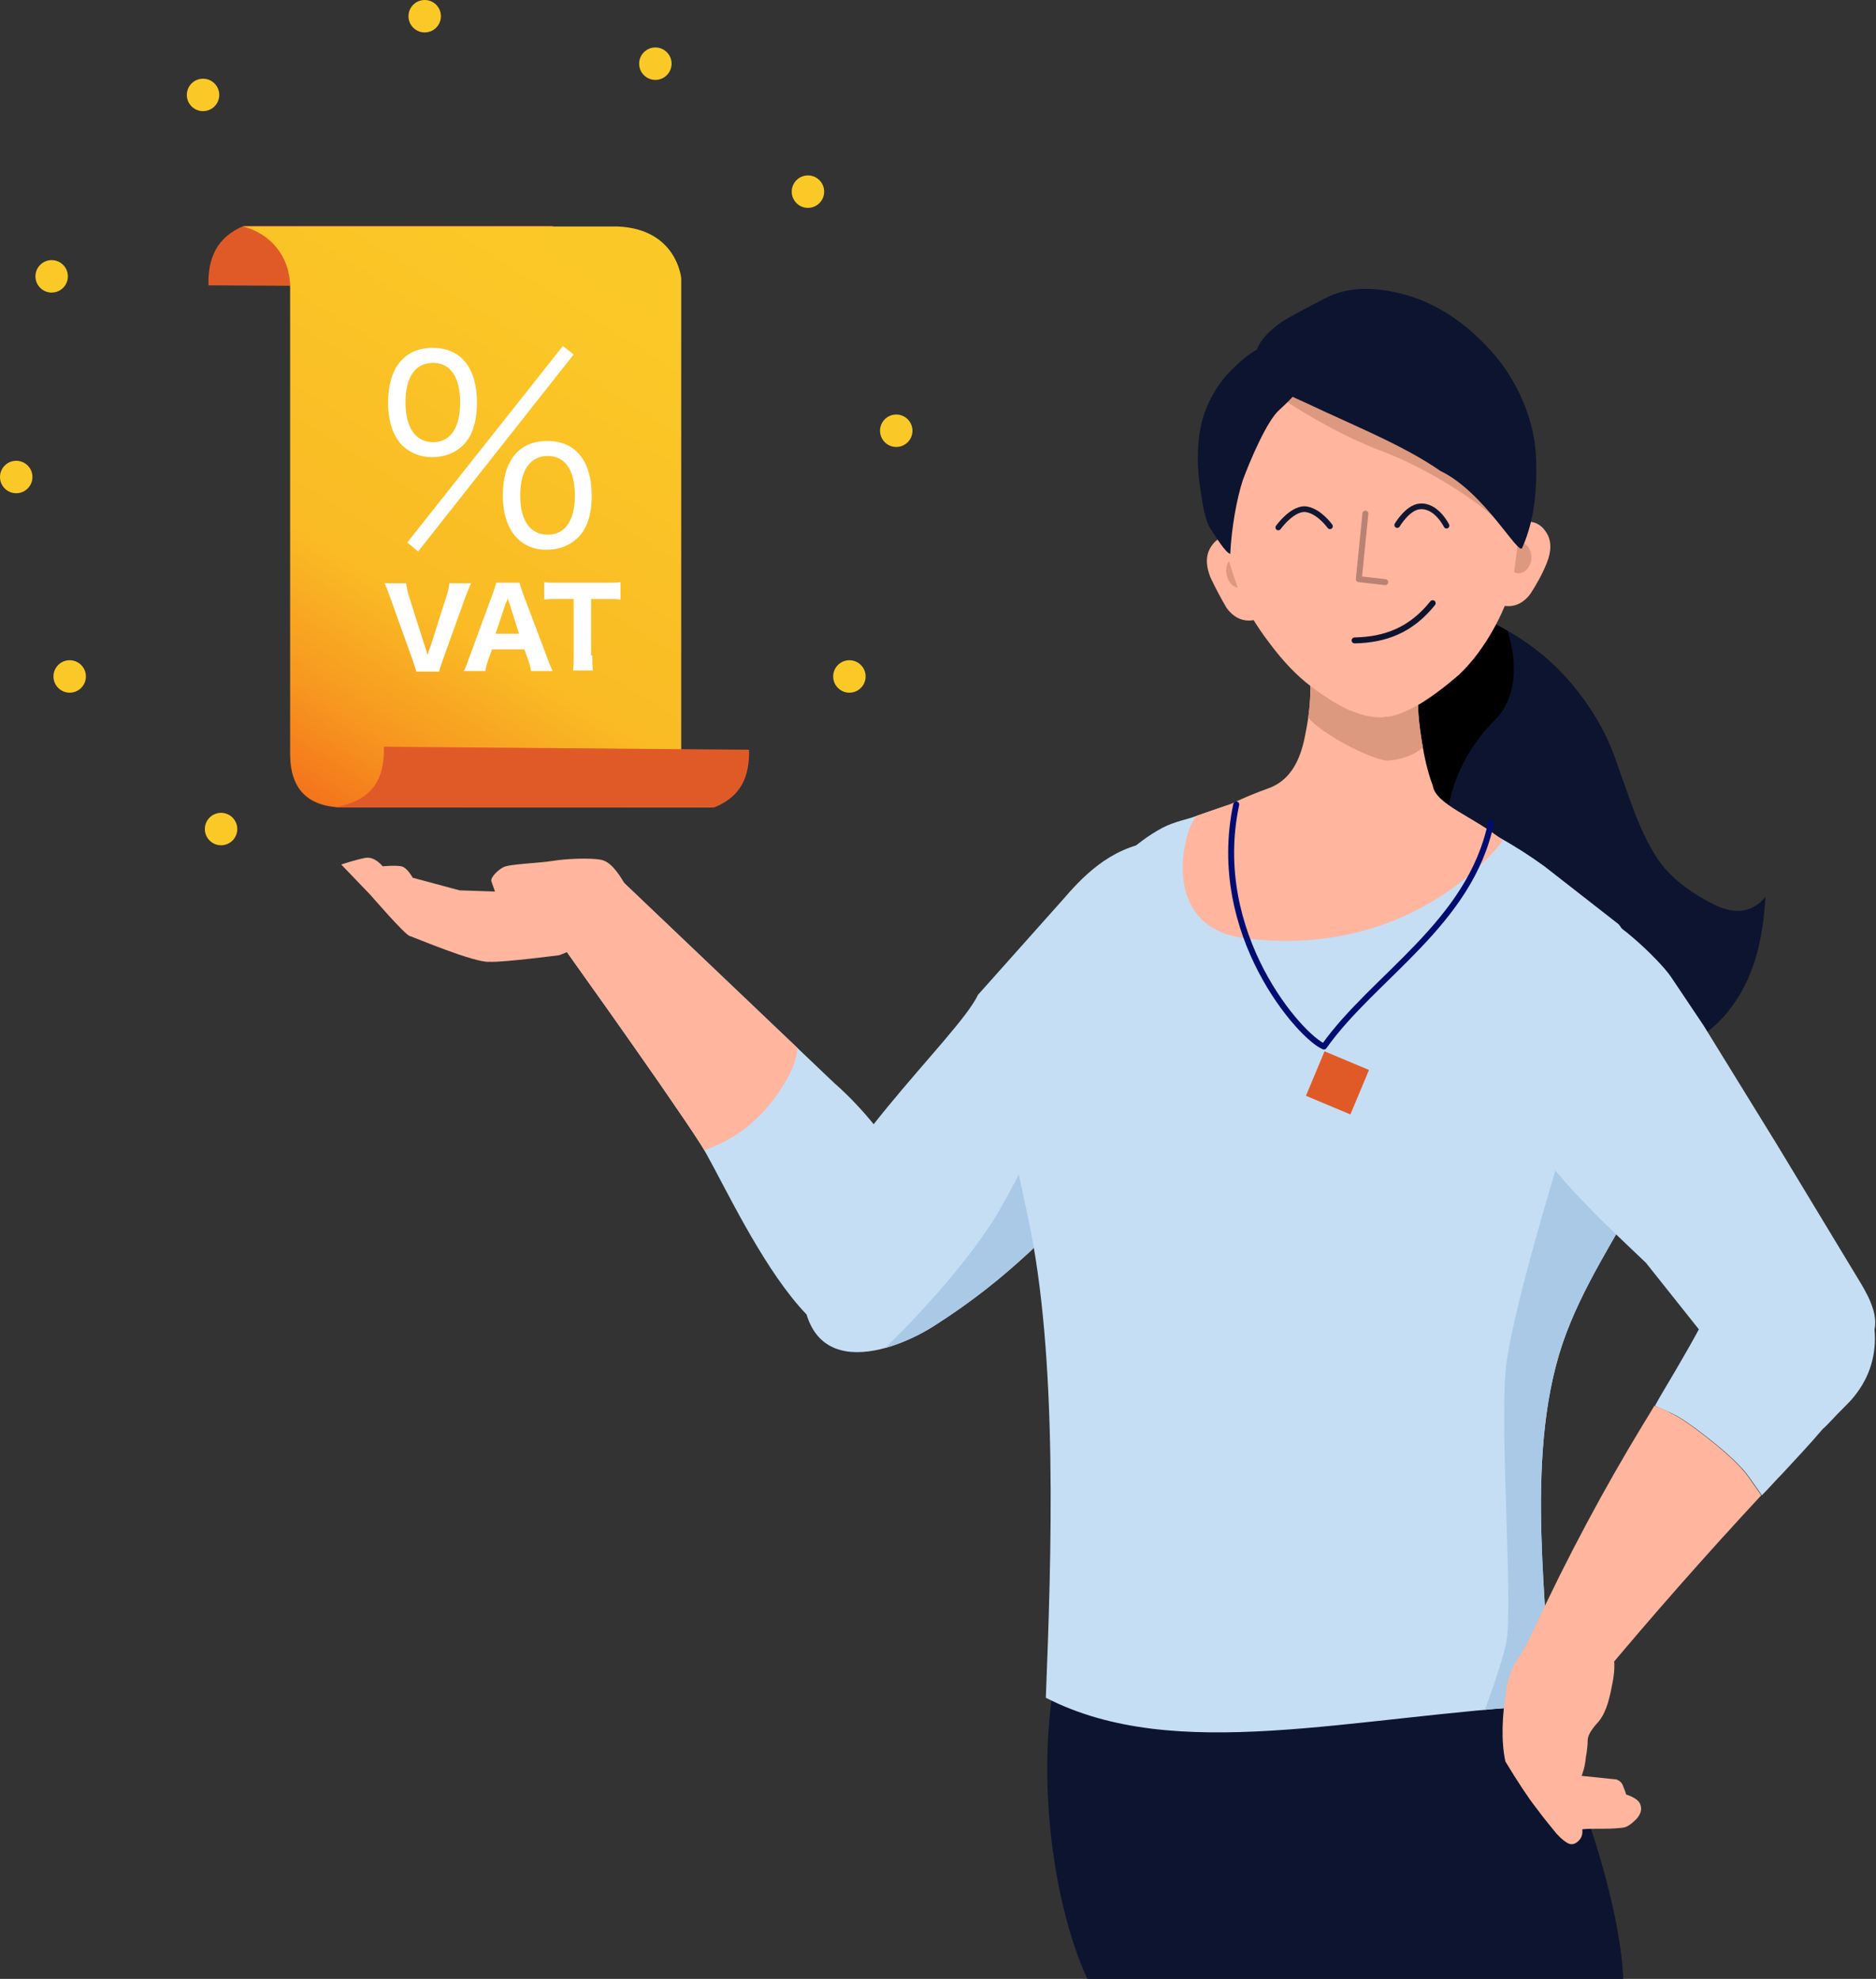 <svg enable-background="new 0 0 312.3 329.4" viewBox="0 0 312.3 329.4" xmlns="http://www.w3.org/2000/svg" xmlns:xlink="http://www.w3.org/1999/xlink"><rect x="0" y="0" width="312.3" height="329.4" fill="#333333" stroke="none"/><style>circle {
  animation: dots 4s ease alternate infinite;}
  
circle.circle-one{animation-delay: 0.1s;}
circle.circle-two{animation-delay: 0.2s;}
circle.circle-three{animation-delay: 0.3s;}
circle.circle-four{animation-delay: 0.4s;}
circle.circle-five{animation-delay: 0.5s;}
circle.circle-six{animation-delay: 0.6s;}
circle.circle-seven{animation-delay: 0.7s;}
circle.circle-eight{animation-delay: 0.8s;}
circle.circle-nine{animation-delay: 0.9s;}
circle.circle-ten{animation-delay: 1s;}

@keyframes dots {  
  0% { opacity: 0; transition: 0s opacity;}
  50% { opacity: 1; transition: 0s opacity;}
  80% { opacity: 1; transition: 0s opacity;}
  100% { opacity: 0; transition: 0s opacity;}
}</style><clipPath id="a"><path d="m239 100.9c4.1.5 8 1.8 11.8 4 4.1 2.3 7.8 5.3 10.9 9s5.5 7.7 7.1 12.1c0 0 .9 2.5 2.7 7.6 1.8 5 3.7 8.7 5.7 11s4.8 4.3 8.2 6c3.5 1.7 6.3 1.3 8.5-1.3-.5 8.3-2.3 14.3-6.5 19.4-4.5 5.5-11.9 7.5-18 9.3-4.3 1.3-8.9 1.6-13.6.9-4.6-.7-8.9-2.3-12.9-4.7-3.9-2.4-7.3-5.4-10.2-9.2-2.8-3.7-5-7.7-6.5-12.2-1.1-3.1-1.9-6.7-2.6-10.7-.3-2.2-.8-5.9-1.3-11-.5-4.8-1-8.4-1.4-11-.6-3.5-1.4-6.7-2.4-9.5 1.9-3.8 4.8-6.5 8.5-8.2 3.6-1.5 7.6-2 12-1.5z"/></clipPath><clipPath id="b"><path d="m176.8 149.9c3.2-3.7 7.8-8.8 15.2-9.8 4.6-.6-6.8 54.6-6.8 54.6-10.3 10.3-17 17.9-29.7 26-7.7 4.9-24.2 10.3-21.7-11.8 1.7-14.9 25.7-36.2 29-43.3z"/></clipPath><clipPath id="c"><path d="m90.1 152.5s20.4 28.4 26.5 37.9c4.9 7.6 21.1 46.8 33.8 28.5s-11.5-38.6-11.5-38.6l-37.6-35.8z"/></clipPath><clipPath id="d"><path d="m199.2 135.8c6.5-2.3 16.4-5.7 27.6-4.3 9.7 1.2 20.8 5.8 30.3 12.7l12.3 9.6c.8.6 5.6 10 8.5 18.9 5.5 17.2-11.4 32.1-17.8 51-6.6 19.6-2 45.3-2.2 60.1-33.2 1.9-62.2 9.9-83.8-1.2.9-23 2.1-56.7-3-80.1-3.8-17.5-5.3-25.9.6-37.7 5.4-10.8 12.8-22.2 21.8-27 2.1-1.1 4.2-1.4 5.7-2z"/></clipPath><clipPath id="e"><path d="m211.2 131.2c4.7-1.7 5.7-6.8 6.2-9.5 1.1-5.5.7-9.6.6-11.2-.2-1.7 0-3.8.4-6.4 1.6-6.4 5.3-9 11.1-7.9 7.5.9 6.8 10.5 6.6 11.1-.2.5 0 6.1 0 11 0 1.3.8 8.4 2.4 12.4.4 3.2 6.8 5.2 11.7 9.2 0 0-14.1 19.8-42.8 16.3-14.9-1.8-10.2-18.6-8.2-20.4 3-1 4.8-1.7 5.5-1.9 1-.4 2.4-1.2 6.5-2.7z"/></clipPath><linearGradient id="f" gradientTransform="matrix(52.944 -85.084 -85.084 -52.944 58769.445 10367.8)" gradientUnits="userSpaceOnUse" x1="-222.862" x2="-221.862" y1="551.456" y2="551.456"><stop offset="0" stop-color="#f4711b"/><stop offset=".17" stop-color="#f79820"/><stop offset=".38" stop-color="#fabb25"/><stop offset="1" stop-color="#fbc927"/></linearGradient><path d="m239 100.9c4.1.5 8 1.8 11.8 4 4.1 2.3 7.8 5.3 10.9 9s5.5 7.7 7.1 12.1c0 0 .9 2.5 2.7 7.6 1.8 5 3.7 8.7 5.7 11s4.8 4.3 8.2 6c3.5 1.7 6.3 1.3 8.5-1.3-.5 8.3-2.3 14.3-6.5 19.4-4.5 5.5-11.9 7.5-18 9.3-4.3 1.3-8.9 1.6-13.6.9-4.6-.7-8.9-2.3-12.9-4.7-3.9-2.4-7.3-5.4-10.2-9.2-2.8-3.7-5-7.7-6.5-12.2-1.1-3.1-1.9-6.7-2.6-10.7-.3-2.2-.8-5.9-1.3-11-.5-4.8-1-8.4-1.4-11-.6-3.5-1.4-6.7-2.4-9.5 1.9-3.8 4.8-6.5 8.5-8.2 3.6-1.5 7.6-2 12-1.5z" fill="#0d142f"/><g clip-path="url(#a)"><path clip-rule="evenodd" d="m248.9 119.8c6.6-6.6 1.9-21-6.4-26.8s-33.4 3.4-33.4 10 6.7 34.6 6.7 34.6l27.4 14.3c.1.1-8.6-17.7 5.7-32.1z" fill-rule="evenodd"/></g><path d="m176.8 149.9c3.2-3.7 7.8-8.8 15.2-9.8 4.6-.6-6.8 54.6-6.8 54.6-10.3 10.3-17 17.9-29.7 26-7.7 4.9-24.2 10.3-21.7-11.8 1.7-14.9 25.7-36.2 29-43.3z" fill="#c5def4"/><g clip-path="url(#b)"><path clip-rule="evenodd" d="m144.8 226.8s13.1-11.9 20.7-23.9c4.4-7 14.4-28.4 14.4-28.4l12.7 9.3-5.3 22.4z" fill="#a9c9e6" fill-rule="evenodd"/></g><path clip-rule="evenodd" d="m90.1 152.5s20.4 28.4 26.5 37.9c4.9 7.6 21.1 46.8 33.8 28.5s-11.5-38.6-11.5-38.6l-37.6-35.8z" fill="#c5def4" fill-rule="evenodd"/><g clip-path="url(#c)"><path clip-rule="evenodd" d="m82.5 151.1 24.2 41.3s12.3 2.4 21.2-8.3c8.8-10.7 3.1-14.8 3.1-14.8l-30.1-28.5z" fill="#ffb59e" fill-rule="evenodd"/></g><path clip-rule="evenodd" d="m93.1 159s6.6-2.4 8.5-5.3c1.8-2.9 3.6-4.6 2.4-6.6s-2.4-3.7-4-4-5.6-.2-8 .2-7.4.5-8.3 1.1c-.9.5-2.1 1.7-1.9 2.3s.6 1.7.6 1.7l-5.9-.2-7.8-2.1s-.9-1.7-1.9-1.9-3.1 0-3.1 0-1.3-1.7-2.9-1.4-4 1.1-4 1.1l4.9 5.1s5.7 6.6 6.5 6.8c.7.2 10.8 4.5 13.3 4.3 2.4.1 11.6-1.1 11.6-1.1z" fill="#ffb59e" fill-rule="evenodd"/><path d="m270.2 329.4c-.4-18.8-21.3-84-60.6-84.9-41.9 2.9-39.2 61.8-28.6 84.9z" fill="#0d142f"/><path d="m199.2 135.8c6.5-2.3 16.4-5.7 27.6-4.3 9.7 1.2 20.8 5.8 30.3 12.7l12.3 9.6c.8.6 5.6 10 8.5 18.9 5.5 17.2-11.4 32.1-17.8 51-6.6 19.6-2 45.3-2.2 60.1-33.2 1.9-62.2 9.9-83.8-1.2.9-23 2.1-56.7-3-80.1-3.8-17.5-5.3-25.9.6-37.7 5.4-10.8 12.8-22.2 21.8-27 2.1-1.1 4.2-1.4 5.7-2z" fill="#c5def4"/><g clip-path="url(#d)"><path clip-rule="evenodd" d="m279.1 202-17.6-15.6s-9.7 30.8-10.8 41.2 1.3 40.7 0 46.1-4.3 13-4.3 13l21.9-1.9 5-63.6z" fill="#a9c9e6" fill-rule="evenodd"/></g><path d="m211.2 131.2c4.7-1.7 5.7-6.8 6.2-9.5 1.1-5.5.7-9.6.6-11.2-.2-1.7 0-3.8.4-6.4 1.6-6.4 5.3-9 11.1-7.9 7.5.9 6.8 10.5 6.6 11.1-.2.5 0 6.1 0 11 0 1.3.8 8.4 2.4 12.4.4 3.2 6.8 5.2 11.7 9.2 0 0-14.1 19.8-42.8 16.3-14.9-1.8-10.2-18.6-8.2-20.4 3-1 4.8-1.7 5.5-1.9 1-.4 2.4-1.2 6.5-2.7z" fill="#ffb59e"/><g clip-path="url(#e)"><path clip-rule="evenodd" d="m229.3 102.2c-18.5-.8-13.5 12.8-12.4 15.9 1.3 3.5 12.1 8.7 14.2 8.5 13.9-1.1 8.7-20.7 5.7-23.7-1.8-1.9-5-.8-7.5-.7z" fill="#dd9980" fill-rule="evenodd"/></g><path d="m220.5 175 7.4 3.1-3.1 7.4-7.4-3.1z" fill="#e05a27"/><path d="m205.8 133.9c-4.6 21.6 10.8 38.8 14.6 40.3 8.3-11.7 24.3-20.5 27.8-37.2" style="fill:none;stroke:#000d70;stroke-width:.989;stroke-linecap:round;stroke-linejoin:round;stroke-miterlimit:10"/><path d="m274 210.2c-8.6-8.2-19.4-18-22.5-27.8-6.2-19.2 2.5-36.8 12.8-30.7 3.8.1 12 8.2 13.8 10.8l5.5 8.2 12.2 19.8 13.3 22c1.4 2.3 3.9 6.2 2.8 9.3-1.8 4.7-2.4 8.8-5.4 10.9-3 2-6.1 3.1-10.5 3-3.3-.1-6-5.2-7.6-7.4z" fill="#c5def4"/><path d="m296.8 245.2c-1.2 1.2-2.3 2.5-3.5 3.7-.2-.3-.9-1.3-2.1-3s-3.3-3.7-6.3-6.1-5.2-3.9-6.5-4.5-2.3-1-2.9-1.3c.3-.5.6-1.1.9-1.6 3.7-6.2 6.4-10.9 8-14.2.4-.9.8-1.6 1.1-2.3 2.3-3.6 5.4-5.9 9.5-6.8 4.3-1 8.2-.2 11.6 2.4s5.3 6.1 5.5 10.5c.2 4.1-1.1 7.8-3.9 11-1 1.1-2.1 2.1-3.1 3.2-.6.6-1.1 1.2-1.7 1.7-2.1 2.5-4.4 4.9-6.6 7.3z" fill="#c5def4"/><path d="m261.3 282.5c-1.9 0-3.5-.7-4.7-1.9s-2-2.6-2.3-4.3 0-3.3 1-5c5.7-12.3 11.8-23.6 18.1-34 .7-1.1 1.4-2.3 2-3.3.6.2 1.6.6 2.9 1.3 1.3.6 3.5 2.1 6.5 4.5s5.1 4.4 6.3 6.1 1.9 2.7 2.1 3c-9.2 9.9-18.1 20-26.7 30.3-1.5 2.2-3.3 3.4-5.2 3.3z" fill="#ffb59e"/><path d="m264.3 268.3c-2.7-1.9-4.7-2.4-6-1.6-1.2 1.6-2.2 3.3-3.1 5-1.1 2.1-2 3.7-2.8 4.9-.7 1.1-1.3 2.5-1.6 4.4-.8 4.8-.9 8.9-.2 12.2 2 3.3 3.7 5.9 5.1 7.7 1.4 1.9 2.6 3.3 3.4 4.3.9 1 1.6 1.5 2.1 1.7.6.2 1.1 0 1.6-.5s.7-1.1.6-1.9c.7-.1 1.8-.1 3.5-.1 1.6 0 2.8-.1 3.4-.2s1.3-.6 2.1-1.4c.8-.9 1-1.7.6-2.6-.3-.6-1.1-1.1-2.3-1.5-.1-.4-.3-.9-.5-1.4-.2-.6-.6-.9-1.1-1.1l-5.8-.6c0-.1.1-.2.1-.3.3-.8.5-1.7.6-2.8.2-1.1.3-2.1.3-2.8 0-.8.6-1.8 1.7-3s1.8-3.2 2.3-5.9c.5-2.3.6-4.1.2-5.5s-1-2.7-1.8-3.7c-.6-1.3-1.4-2.3-2.4-3.3z" fill="#ffb59e"/><g clip-rule="evenodd" fill-rule="evenodd"><path d="m201.5 96.1c-.8-2-.8-3.7.1-5.1s2.2-2 3.9-1.7 3 1.3 3.8 2.9 1.3 3.1 1.3 4.5-.1 2.9-.3 4.4c-.1 1.5-.9 2.2-2.4 2.2-1.4 0-2.7-.7-3.7-2.1-.9-1.5-1.8-3.2-2.7-5.1z" fill="#ffb59e"/><path d="m257.5 93.7c.8-2 .8-3.7-.1-5.1s-2.2-2-3.9-1.7-3 1.3-3.8 2.9-1.3 3.1-1.3 4.5.1 2.9.3 4.4c.1 1.5.9 2.2 2.4 2.2 1.4 0 2.7-.7 3.7-2.1.9-1.4 1.9-3.1 2.7-5.1z" fill="#ffb59e"/><path d="m205.6 92.8c1.1-.2 2.1.7 2.4 2.1s-.3 2.7-1.4 2.9-2.1-.7-2.4-2.1.3-2.7 1.4-2.9z" fill="#dd9980"/><path d="m253.5 90.4c-1.1-.2-2.1.7-2.4 2.1s.3 2.7 1.4 2.9 2.1-.7 2.4-2.1c.2-1.3-.4-2.6-1.4-2.9z" fill="#dd9980"/></g><path d="m225.7 58.5 1.6-.1c7.4-.4 12.2-.2 14.4.4 2.5.7 4.5 2.1 6 4.1 1.5 2.1 2.9 5.3 4.3 9.7s1.8 8.7 1.3 13-1 7.6-1.3 10.1c-.4 2.5-1.4 5.4-3.2 8.7s-3.8 5.9-5.9 7.9c-2.2 1.9-4.3 3.5-6.4 4.8-2.1 1.2-3.9 2-5.4 2.2-.1 0-.2 0-.2 0-.2 0-.4 0-.6.1-.2 0-.4 0-.6 0-.1 0-.1 0-.2 0-1.5 0-3.1-.5-4.9-1.2-1.8-.8-3.9-2.1-6.3-3.9s-4.7-4.2-7-7.3c-2.3-3-3.9-5.8-4.9-8.3s-2-5.8-3.1-10c-1-4.2-1.2-8.5-.4-13s1.8-7.9 3.1-10.1 3.1-3.9 5.4-4.8c2.2-1 6.9-1.7 14.3-2.3z" fill="#ffb59e"/><path clip-rule="evenodd" d="m209.8 63.9s10.1 7.4 20 11.1c8.3 3.1 16.9 8.9 19.8 12 1.4 1.6 3.5-.4 4-1 .5-6.1 2.2-19.9-5.8-25l-10.3-7.5c-6.8-2.6-10.6-2.1-18.5-1.1-7.3 3.1-8.4 7.3-9.2 11.5z" fill="#dd9980" fill-rule="evenodd"/><path d="m215.7 59.1c.5 0 .9.2 1.2.5.4.3.6.7.7 1.2.2.7 0 1.6-.5 2.6-.6 1.3-2 2.9-4.1 4.8-2.1 1.8-5 8.7-6.1 11.7-1 3-1.9 8-2.1 12.3-.8-.2-2.5-3-3.1-3.9-.7-.9-1.3-2.8-1.7-5.8-.5-3-.9-6.1-.3-10.4.6-4.2 2.8-8.1 5.4-10.6 2.6-2.6 4.5-3.8 5.8-3.8 1.2.3 2.8.7 4.8 1.4z" fill="#0d142f"/><path d="m213.5 53.5c1.3-.8 3.7-2.1 7.2-3.9s7.8-2 13-.6 10.1 4.5 14.6 9.5 7.2 11.8 7.4 17.6c.3 7.2-.8 11.7-2.3 15.1-.6 1.4-6.3-9.3-13.6-12.8-6.2-4.3-14.1-7.4-22.1-11.2-1.5-.7-2.8-1.2-3.9-1.9-2.9-1.7-4.5-3.4-4.7-5.2-.4-2.1 1.1-4.3 4.4-6.6z" fill="#0d142f"/><path d="m225.5 106.6c5.1-.1 9.4-1.7 13-6.2" style="fill:none;stroke:#0d142f;stroke-width:.989;stroke-linecap:round;stroke-linejoin:round;stroke-miterlimit:10"/><path d="m227.3 85.5-1.1 10.9 4.4.5" style="fill:none;stroke:#b98373;stroke-width:.989;stroke-linecap:round;stroke-linejoin:round;stroke-miterlimit:10"/><path d="m212.8 87.8s2.5-3.5 4.8-3c2.1.4 3.8 2.8 3.8 2.8" style="fill:none;stroke:#121731;stroke-width:.946;stroke-linecap:round;stroke-linejoin:round;stroke-miterlimit:10"/><path d="m232.6 87.4s1.7-2.9 3.7-3.1c2.8-.3 4.5 3.2 4.5 3.2" style="fill:none;stroke:#121731;stroke-width:.946;stroke-linecap:round;stroke-linejoin:round;stroke-miterlimit:10"/><g clip-rule="evenodd" fill-rule="evenodd"><g fill="#fbc927" ><circle class="circle-one" cx="36.8" cy="138" r="2.7"/><circle class="circle-two" cx="11.6" cy="112.6" r="2.7"/><circle class="circle-three" cx="2.7" cy="79.4" r="2.7"/><circle class="circle-four" cx="8.6" cy="46" r="2.7"/><circle class="circle-five" cx="33.8" cy="15.8" r="2.7"/><circle class="circle-six" cx="70.7" cy="2.7" r="2.7"/><circle class="circle-seven" cx="109.1" cy="10.6" r="2.7"/><circle class="circle-eight" cx="134.5" cy="31.9" r="2.7"/><circle class="circle-nine" cx="149.2" cy="71.7" r="2.7"/><circle class="circle-ten" cx="141.4" cy="112.6" r="2.7"/></g><path d="m93.2 47.8-58.5-.3c-.1-4.4 1.3-8 5.9-9.9h51.4z" fill="#e05a27"/><path d="m48.3 47.6v78.2c.1 5.7 3.1 8.7 9.3 8.6h61.3c-5.5-.9-5.6-3.1-5.5-8.4v-79.7s-.7-8.2-10.6-8.6h-62.3c4.5 1.2 7.7 4.9 7.8 9.9z" fill="url(#f)"/><path d="m63.9 124.3 60.8.5c.1 4.4-1.3 7.8-5.8 9.6h-63.2c4.7-.9 8.4-3.1 8.2-10.1z" fill="#e05a27"/></g><path d="m70.8 107.8c.2.5.3 1 .4 1.2.1-.4.2-.8.4-1.2l2.8-8.8c.3-1 .3-1.1.4-1.9h3.6c-.2.5-.4 1-.9 2.2l-3.8 10.6c-.3.9-.5 1.4-.6 1.9h-3.8c-.1-.4-.3-1-.6-1.9l-3.8-10.6c-.4-1.1-.6-1.7-.9-2.2h3.6c.1.7.2 1.2.4 1.9z" fill="#fff"/><path d="m88.4 111.7c-.1-.7-.3-1.4-.5-1.9l-.6-1.7h-5.4l-.6 1.7c-.3.8-.4 1.3-.5 1.9h-3.6c.3-.5.5-1.1.9-2.2l3.9-10.6c.3-.9.5-1.4.6-1.9h3.9c.1.5.2.8.6 1.9l4 10.6c.3.9.7 1.7.9 2.2zm-3.6-11.3c-.1-.2-.1-.3-.3-.8-.1.4-.1.5-.3.8l-1.7 5.1h3.9z" fill="#fff"/><path d="m98.6 109.1c0 1 0 1.7.1 2.5h-3.3c.1-.8.1-1.5.1-2.5v-9.4h-2.3c-1.1 0-1.9 0-2.6.1v-2.9c.7.1 1.5.1 2.5.1h7.5c1.3 0 2 0 2.7-.1v2.9c-.7-.1-1.4-.1-2.7-.1h-2.2v9.4z" fill="#fff"/><path d="m67 74.2c-1.5-1.5-2.4-4-2.4-7.2 0-5.7 2.7-9.1 7.4-9.1s7.4 3.3 7.4 9.1c0 3.2-.8 5.7-2.4 7.2-1.3 1.2-3 1.9-5.1 1.9-1.9 0-3.6-.7-4.9-1.9zm.5-7.2c0 4.2 1.7 6.6 4.6 6.6s4.5-2.4 4.5-6.6-1.6-6.6-4.5-6.6c-3 0-4.6 2.4-4.6 6.6zm26.2-9.4 1.8 1.4-25.9 32.8-1.8-1.5zm-7.6 32c-1.5-1.5-2.4-4-2.4-7.1 0-5.8 2.7-9.1 7.4-9.1s7.4 3.3 7.4 9.1c0 3.2-.8 5.6-2.4 7.1-1.3 1.2-3 1.9-5 1.9-1.9.1-3.7-.6-5-1.9zm.5-7.1c0 4.2 1.7 6.5 4.6 6.5s4.5-2.4 4.5-6.5c0-4.2-1.6-6.6-4.5-6.6s-4.6 2.3-4.6 6.6z" fill="#fff"/></svg>


